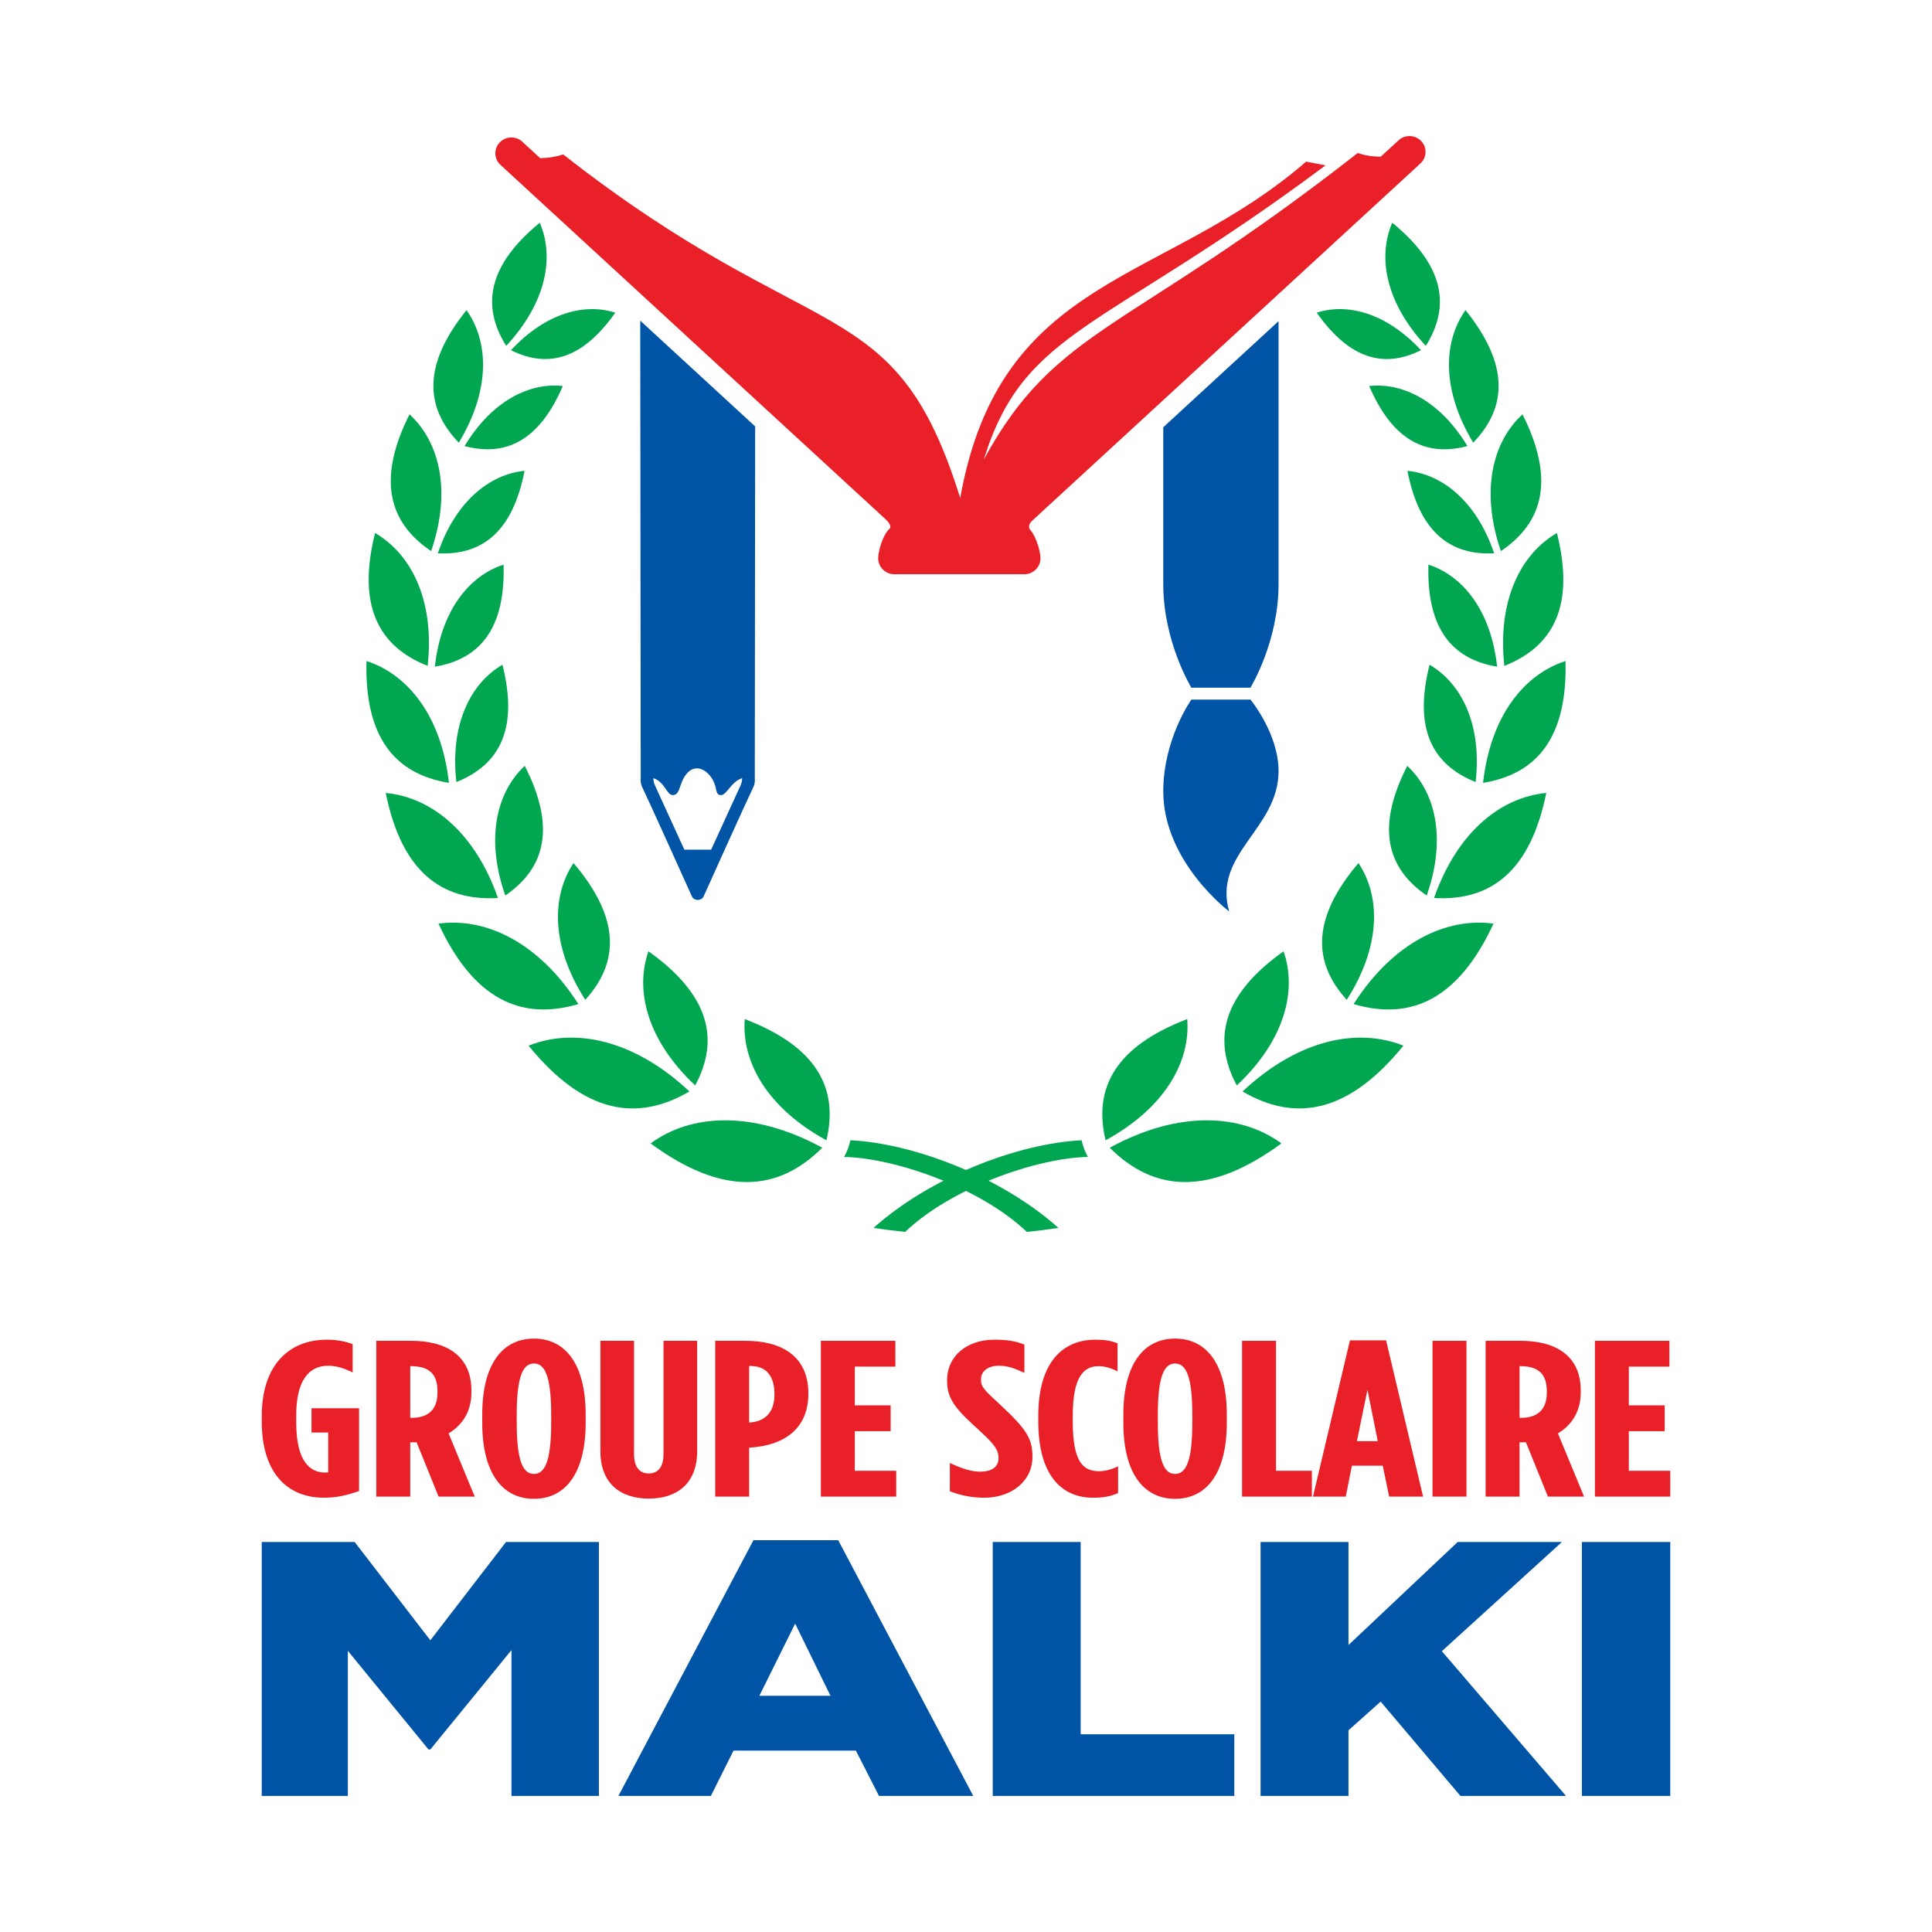 <svg xmlns="http://www.w3.org/2000/svg" xmlns:xlink="http://www.w3.org/1999/xlink" version="1.1" width="181.417pt" height="181.417pt" viewBox="0 0 181.417 181.417">
<defs>
<clipPath id="clip_1">
<path transform="matrix(1,0,0,-1,0,181.417)" d="M0 181.417H181.417V0H0Z"/>
</clipPath>
</defs>
<g id="layer_1" data-name="">
<g clip-path="url(#clip_1)">
<path transform="matrix(1,0,0,-1,24.579,133.469)" d="M0 0V.501C0 5.225 2.506 7.669 6.109 7.669 7.075 7.669 7.885 7.503 8.538 7.252V4.598C7.754 4.974 7.049 5.225 6.213 5.225 4.386 5.225 3.237 3.762 3.237 .606V-.104C3.237-3.929 4.647-4.807 5.953-4.807 6.057-4.807 6.083-4.807 6.24-4.786V-1.045H4.673V1.233H9.138V-6.542C7.989-6.938 7.049-7.168 5.822-7.168 2.637-7.168 0-5.099 0 0" fill="#e92028"/>
<path transform="matrix(1,0,0,-1,38.678,133.135)" d="M0 0C1.384 0 2.401 .647 2.401 2.362V2.529C2.401 4.368 1.306 4.849-.079 4.849H-.157V0ZM-3.342 7.231H-.053C3.211 7.231 5.586 5.852 5.586 2.571V2.383C5.586 .48 4.647-.731 3.446-1.463L5.9-7.398H2.506L.443-2.299H-.157V-7.398H-3.342Z" fill="#e92028"/>
<path transform="matrix(1,0,0,-1,51.757,133.594)" d="M0 0V.752C0 4.514-.652 5.559-1.618 5.559-2.584 5.559-3.237 4.514-3.237 .752V0C-3.237-3.762-2.584-4.808-1.618-4.808-.652-4.808 0-3.762 0 0M-6.475 0V.752C-6.475 5.58-4.517 7.899-1.618 7.899 1.28 7.899 3.238 5.58 3.238 .752V0C3.238-4.828 1.28-7.147-1.618-7.147-4.517-7.147-6.475-4.828-6.475 0" fill="#e92028"/>
<path transform="matrix(1,0,0,-1,56.378,136.269)" d="M0 0V10.366H3.159V-.251C3.159-1.568 3.733-2.09 4.543-2.09 5.352-2.09 5.927-1.568 5.927-.251V10.366H9.085V0C9.085-3.072 7.153-4.451 4.543-4.451 1.932-4.451 0-3.072 0 0" fill="#e92028"/>
<path transform="matrix(1,0,0,-1,70.371,133.574)" d="M0 0C1.332 .063 2.35 .836 2.35 2.612V2.654C2.35 4.515 1.462 5.309 .079 5.309H-.026V0ZM-3.212 7.669H-.365C3.107 7.669 5.535 6.165 5.535 2.738V2.696C5.535-.606 3.238-2.173 0-2.362H-.026V-6.959H-3.212Z" fill="#e92028"/>
<path transform="matrix(1,0,0,-1,77.08,125.904)" d="M0 0H6.997V-2.424H3.186V-6.061H6.553V-8.485H3.186V-12.205H7.075V-14.629H0Z" fill="#e92028"/>
<path transform="matrix(1,0,0,-1,89.193,140.031)" d="M0 0V2.654C1.123 2.131 2.01 1.839 2.873 1.839 3.786 1.839 4.569 2.194 4.569 3.093V3.135C4.569 3.803 4.309 4.305 2.794 5.685 .626 7.649-.261 8.589-.261 10.365V10.407C-.261 12.748 1.645 14.232 4.178 14.232 5.457 14.232 6.214 14.086 6.998 13.772V11.118C6.005 11.578 5.405 11.787 4.569 11.787 3.681 11.787 2.925 11.327 2.925 10.533V10.491C2.925 9.801 3.186 9.55 4.7 8.15 7.206 5.831 7.755 4.932 7.755 3.26V3.219C7.755 .92 5.744-.606 3.238-.606 1.984-.606 .914-.355 0 0" fill="#e92028"/>
<path transform="matrix(1,0,0,-1,97.496,133.469)" d="M0 0V.501C0 5.643 2.375 7.669 5.353 7.669 6.241 7.669 6.762 7.586 7.441 7.336V4.702C6.788 5.016 6.267 5.183 5.666 5.183 4.256 5.183 3.238 4.18 3.238 .522V-.021C3.238-3.887 4.256-4.681 5.718-4.681 6.214-4.681 6.841-4.535 7.494-4.222V-6.729C6.762-7.063 6.058-7.168 5.144-7.168 2.219-7.168 0-5.099 0 0" fill="#e92028"/>
<path transform="matrix(1,0,0,-1,111.96,133.594)" d="M0 0V.752C0 4.514-.652 5.559-1.619 5.559-2.584 5.559-3.238 4.514-3.238 .752V0C-3.238-3.762-2.584-4.808-1.619-4.808-.652-4.808 0-3.762 0 0M-6.475 0V.752C-6.475 5.58-4.517 7.899-1.619 7.899 1.28 7.899 3.238 5.58 3.238 .752V0C3.238-4.828 1.28-7.147-1.619-7.147-4.517-7.147-6.475-4.828-6.475 0" fill="#e92028"/>
<path transform="matrix(1,0,0,-1,116.632,125.904)" d="M0 0H3.186V-12.205H6.554V-14.629H0Z" fill="#e92028"/>
<path transform="matrix(1,0,0,-1,129.373,135.329)" d="M0 0-.966 4.828-1.958 0ZM-2.611 9.467H.783L4.256-5.204H1.07L.469-2.299H-2.428L-3.003-5.204H-6.083Z" fill="#e92028"/>
<path transform="matrix(1,0,0,-1,0,181.417)" d="M134.516 55.513H137.702V40.885H134.516Z" fill="#e92028"/>
<path transform="matrix(1,0,0,-1,142.845,133.135)" d="M0 0C1.384 0 2.402 .647 2.402 2.362V2.529C2.402 4.368 1.306 4.849-.079 4.849H-.157V0ZM-3.342 7.231H-.053C3.211 7.231 5.587 5.852 5.587 2.571V2.383C5.587 .48 4.647-.731 3.446-1.463L5.9-7.398H2.506L.444-2.299H-.157V-7.398H-3.342Z" fill="#e92028"/>
<path transform="matrix(1,0,0,-1,149.763,125.904)" d="M0 0H6.997V-2.424H3.185V-6.061H6.553V-8.485H3.185V-12.205H7.075V-14.629H0Z" fill="#e92028"/>
<path transform="matrix(1,0,0,-1,24.579,144.794)" d="M0 0H8.723L15.83-9.232 22.937 0H31.66V-23.846H23.447V-10.151L15.83-19.485H15.659L8.084-10.22V-23.846H0Z" fill="#0054a6"/>
<path transform="matrix(1,0,0,-1,77.985,159.238)" d="M0 0-3.319 6.78-6.681 0ZM-7.234 14.614H.723L13.405-9.402H4.554L2.383-5.144H-9.106L-11.234-9.402H-19.915Z" fill="#0054a6"/>
<path transform="matrix(1,0,0,-1,93.22,144.794)" d="M0 0H8.255V-18.055H22.681V-23.846H0Z" fill="#0054a6"/>
<path transform="matrix(1,0,0,-1,118.369,144.794)" d="M0 0H8.256V-9.675L18.511 0H28.299L17.022-10.253 28.681-23.846H18.767L11.277-14.989 8.256-17.681V-23.846H0Z" fill="#0054a6"/>
<path transform="matrix(1,0,0,-1,0,181.417)" d="M148.539 36.623H156.838V12.777H148.539Z" fill="#0054a6"/>
<path transform="matrix(1,0,0,-1,141.259,62.529)" d="M0 0C4.659 1.845 6.635 5.701 4.938 12.479 1.526 10.496-.669 6.143 0 0" fill="#00a650"/>
<path transform="matrix(1,0,0,-1,140.582,62.601)" d="M0 0C-4.251 .709-6.622 3.59-6.452 9.583-3.222 8.533-.575 5.275 0 0" fill="#00a650"/>
<path transform="matrix(1,0,0,-1,140.932,51.75)" d="M0 0C4.023 2.71 5.078 6.773 2.033 12.844-.779 10.261-1.936 5.683 0 0" fill="#00a650"/>
<path transform="matrix(1,0,0,-1,140.306,51.958)" d="M0 0C-4.178-.206-7.036 2.034-8.145 7.748-4.862 7.42-1.663 4.88 0 0" fill="#00a650"/>
<path transform="matrix(1,0,0,-1,138.336,41.569)" d="M0 0C3.216 3.343 3.373 7.362-.725 12.447-2.833 9.464-2.98 4.941 0 0" fill="#00a650"/>
<path transform="matrix(1,0,0,-1,137.791,41.888)" d="M0 0C-3.875-1.026-7.013 .503-9.223 5.639-6.078 5.986-2.559 4.243 0 0" fill="#00a650"/>
<path transform="matrix(1,0,0,-1,133.885,32.479)" d="M0 0C2.362 3.765 1.711 7.575-3.15 11.565-4.541 8.354-3.782 4.072 0 0" fill="#00a650"/>
<path transform="matrix(1,0,0,-1,133.436,32.885)" d="M0 0C-3.44-1.713-6.695-.88-9.792 3.522-6.904 4.457-3.248 3.497 0 0" fill="#00a650"/>
<path transform="matrix(1,0,0,-1,139.261,73.512)" d="M0 0C5.085 .836 7.93 4.275 7.743 11.442 3.877 10.196 .702 6.307 0 0" fill="#00a650"/>
<path transform="matrix(1,0,0,-1,138.566,73.436)" d="M0 0C-4.105 1.637-5.839 5.043-4.329 11.016-1.324 9.26 .604 5.417 0 0" fill="#00a650"/>
<path transform="matrix(1,0,0,-1,134.659,84.325)" d="M0 0C5.362-.307 9.053 2.541 10.537 9.864 6.319 9.476 2.186 6.248 0 0" fill="#00a650"/>
<path transform="matrix(1,0,0,-1,133.971,84.09)" d="M0 0C-3.788 2.596-4.755 6.45-1.826 12.175 .817 9.708 1.877 5.366 0 0" fill="#00a650"/>
<path transform="matrix(1,0,0,-1,127.105,94.286)" d="M0 0C5.389-1.582 9.844 .444 13.137 7.555 8.745 8.16 3.748 5.849 0 0" fill="#00a650"/>
<path transform="matrix(1,0,0,-1,126.46,93.883)" d="M0 0C-3.229 3.543-3.276 7.699 1.102 12.839 3.195 9.7 3.218 5.023 0 0" fill="#00a650"/>
<path transform="matrix(1,0,0,-1,116.679,102.489)" d="M0 0C4.998-2.929 9.981-2.008 15.103 4.3 10.854 6.001 5.253 4.93 0 0" fill="#00a650"/>
<path transform="matrix(1,0,0,-1,116.135,101.925)" d="M0 0C-2.33 4.356-1.314 8.535 4.39 12.597 5.685 8.928 4.512 4.233 0 0" fill="#00a650"/>
<path transform="matrix(1,0,0,-1,104.204,107.772)" d="M0 0C4.191-4.187 9.379-4.547 16.121 .403 12.351 3.179 6.51 3.548 0 0" fill="#00a650"/>
<path transform="matrix(1,0,0,-1,103.814,107.074)" d="M0 0C-1.168 4.92 .938 8.807 7.667 11.38 7.988 7.407 5.59 3.047 0 0" fill="#00a650"/>
<path transform="matrix(1,0,0,-1,82.025,115.304)" d="M0 0C.983-.149 1.974-.274 2.972-.373 7.251 3.717 15.208 6.552 20.133 6.669 19.834 7.186 19.654 7.71 19.54 8.232 13.502 7.937 5.272 4.728 0 0" fill="#00a650"/>
<path transform="matrix(1,0,0,-1,40.158,62.529)" d="M0 0C-4.659 1.845-6.634 5.701-4.938 12.479-1.526 10.496 .669 6.143 0 0" fill="#00a650"/>
<path transform="matrix(1,0,0,-1,40.835,62.601)" d="M0 0C4.251 .709 6.622 3.59 6.451 9.583 3.222 8.533 .575 5.275 0 0" fill="#00a650"/>
<path transform="matrix(1,0,0,-1,40.485,51.75)" d="M0 0C-4.023 2.71-5.077 6.773-2.032 12.844 .78 10.261 1.937 5.683 0 0" fill="#00a650"/>
<path transform="matrix(1,0,0,-1,41.111,51.958)" d="M0 0C4.178-.206 7.036 2.034 8.146 7.748 4.863 7.42 1.664 4.88 0 0" fill="#00a650"/>
<path transform="matrix(1,0,0,-1,43.082,41.569)" d="M0 0C-3.217 3.343-3.373 7.362 .725 12.447 2.832 9.464 2.979 4.941 0 0" fill="#00a650"/>
<path transform="matrix(1,0,0,-1,43.626,41.888)" d="M0 0C3.875-1.026 7.013 .503 9.223 5.639 6.078 5.986 2.559 4.243 0 0" fill="#00a650"/>
<path transform="matrix(1,0,0,-1,47.533,32.479)" d="M0 0C-2.362 3.765-1.712 7.575 3.15 11.565 4.541 8.354 3.782 4.072 0 0" fill="#00a650"/>
<path transform="matrix(1,0,0,-1,47.982,32.885)" d="M0 0C3.44-1.713 6.695-.88 9.792 3.522 6.903 4.457 3.248 3.497 0 0" fill="#00a650"/>
<path transform="matrix(1,0,0,-1,42.156,73.512)" d="M0 0C-5.086 .836-7.929 4.275-7.743 11.442-3.877 10.196-.702 6.307 0 0" fill="#00a650"/>
<path transform="matrix(1,0,0,-1,42.851,73.436)" d="M0 0C4.105 1.637 5.839 5.043 4.329 11.016 1.324 9.26-.603 5.417 0 0" fill="#00a650"/>
<path transform="matrix(1,0,0,-1,46.758,84.325)" d="M0 0C-5.361-.307-9.053 2.541-10.537 9.864-6.319 9.476-2.186 6.248 0 0" fill="#00a650"/>
<path transform="matrix(1,0,0,-1,47.447,84.09)" d="M0 0C3.788 2.596 4.754 6.45 1.826 12.175-.817 9.708-1.877 5.366 0 0" fill="#00a650"/>
<path transform="matrix(1,0,0,-1,54.312,94.286)" d="M0 0C-5.389-1.582-9.844 .444-13.137 7.555-8.745 8.16-3.748 5.849 0 0" fill="#00a650"/>
<path transform="matrix(1,0,0,-1,54.957,93.883)" d="M0 0C3.229 3.543 3.276 7.699-1.102 12.839-3.195 9.7-3.218 5.023 0 0" fill="#00a650"/>
<path transform="matrix(1,0,0,-1,64.739,102.489)" d="M0 0C-4.998-2.929-9.981-2.008-15.103 4.3-10.854 6.001-5.253 4.93 0 0" fill="#00a650"/>
<path transform="matrix(1,0,0,-1,65.282,101.925)" d="M0 0C2.33 4.356 1.314 8.535-4.39 12.597-5.684 8.928-4.512 4.233 0 0" fill="#00a650"/>
<path transform="matrix(1,0,0,-1,77.213,107.772)" d="M0 0C-4.19-4.187-9.379-4.547-16.121 .403-12.351 3.179-6.51 3.548 0 0" fill="#00a650"/>
<path transform="matrix(1,0,0,-1,77.603,107.074)" d="M0 0C1.168 4.92-.938 8.807-7.667 11.38-7.988 7.407-5.59 3.047 0 0" fill="#00a650"/>
<path transform="matrix(1,0,0,-1,79.259,108.635)" d="M0 0C4.925-.118 12.881-2.952 17.161-7.042 18.16-6.943 19.15-6.818 20.133-6.669 14.861-1.942 6.631 1.268 .593 1.563 .479 1.041 .299 .518 0 0" fill="#00a650"/>
<path transform="matrix(1,0,0,-1,69.527,73.776)" d="M0 0C-.198-.439-2.749-6.011-2.749-6.011H-5.265C-5.265-6.011-7.815-.439-8.013 0-8.211 .439-8.168 .705-8.168 .705-7.095 .349-6.927-.886-6.354-.886-5.896-.886-5.782-.439-5.57 .167-5.323 .873-4.835 1.625-4.086 1.625-3.336 1.625-2.67 .873-2.424 .167-2.212-.439-2.296-.886-1.837-.886-1.265-.886-.919 .349 .155 .705 .155 .705 .198 .439 0 0M1.382 33.738C-2.275 37.102-6.052 40.578-9.408 43.666-9.391 30.072-9.363 1.293-9.363 .899-9.363 .341-9.419 .229-9.108-.384-8.798-.997-4.699-10.062-4.558-10.396-4.417-10.731-4.007-10.731-4.007-10.731-4.007-10.731-3.597-10.731-3.456-10.396-3.314-10.062 .784-.997 1.095-.384 1.406 .229 1.35 .341 1.35 .899 1.35 1.203 1.366 21.617 1.382 33.738" fill="#0054a6"/>
<path transform="matrix(1,0,0,-1,96.899,48.917)" d="M0 0C7.468 6.873 35.792 32.936 36.48 33.568 37.089 34.128 37.122 35.068 36.555 35.668 35.988 36.268 35.036 36.3 34.427 35.741 34.334 35.656 33.739 35.107 32.755 34.202 31.904 34.213 31.211 34.339 30.59 34.548 9.057 17.675 2.304 18.303-4.52 5.764-.711 18.051 6.663 17.784 27.573 33.391L25.749 33.741C12.411 22.162-2.972 23.204-6.733 2.151-12.887 21.901-20.273 15.812-44.016 34.417-44.637 34.208-45.329 34.082-46.181 34.07-47.164 34.976-47.76 35.524-47.853 35.609-48.461 36.169-49.413 36.136-49.98 35.536-50.547 34.936-50.514 33.996-49.906 33.437-49.229 32.813-21.755 7.533-13.781 .196-13.554 .001-13.103-.494-13.378-.739-14.001-1.294-14.436-2.833-14.436-3.503-14.436-4.334-13.753-5.007-12.912-5.007H-.72C.122-5.007 .804-4.334 .804-3.503 .804-2.873 .406-1.483-.148-.848-.256-.724-.408-.398 0 0" fill="#e92028"/>
<path transform="matrix(1,0,0,-1,117.419,65.692)" d="M0 0H-5.548C-5.548 0-8.187-3.703-8.187-8.611-8.187-15.242-2-19.892-2-19.892-3.547-14.467 2.639-12.142 2.639-6.717 2.639-3.186 0 0 0 0" fill="#0054a6"/>
<path transform="matrix(1,0,0,-1,115.856,34.024)" d="M0 0-6.624-6.095V-20.831C-6.624-26.256-3.985-30.549-3.985-30.549H1.563C1.563-30.549 4.202-26.256 4.202-20.831V3.866C2.855 2.627 1.443 1.329 0 0" fill="#0054a6"/>
</g>
</g>
</svg>
